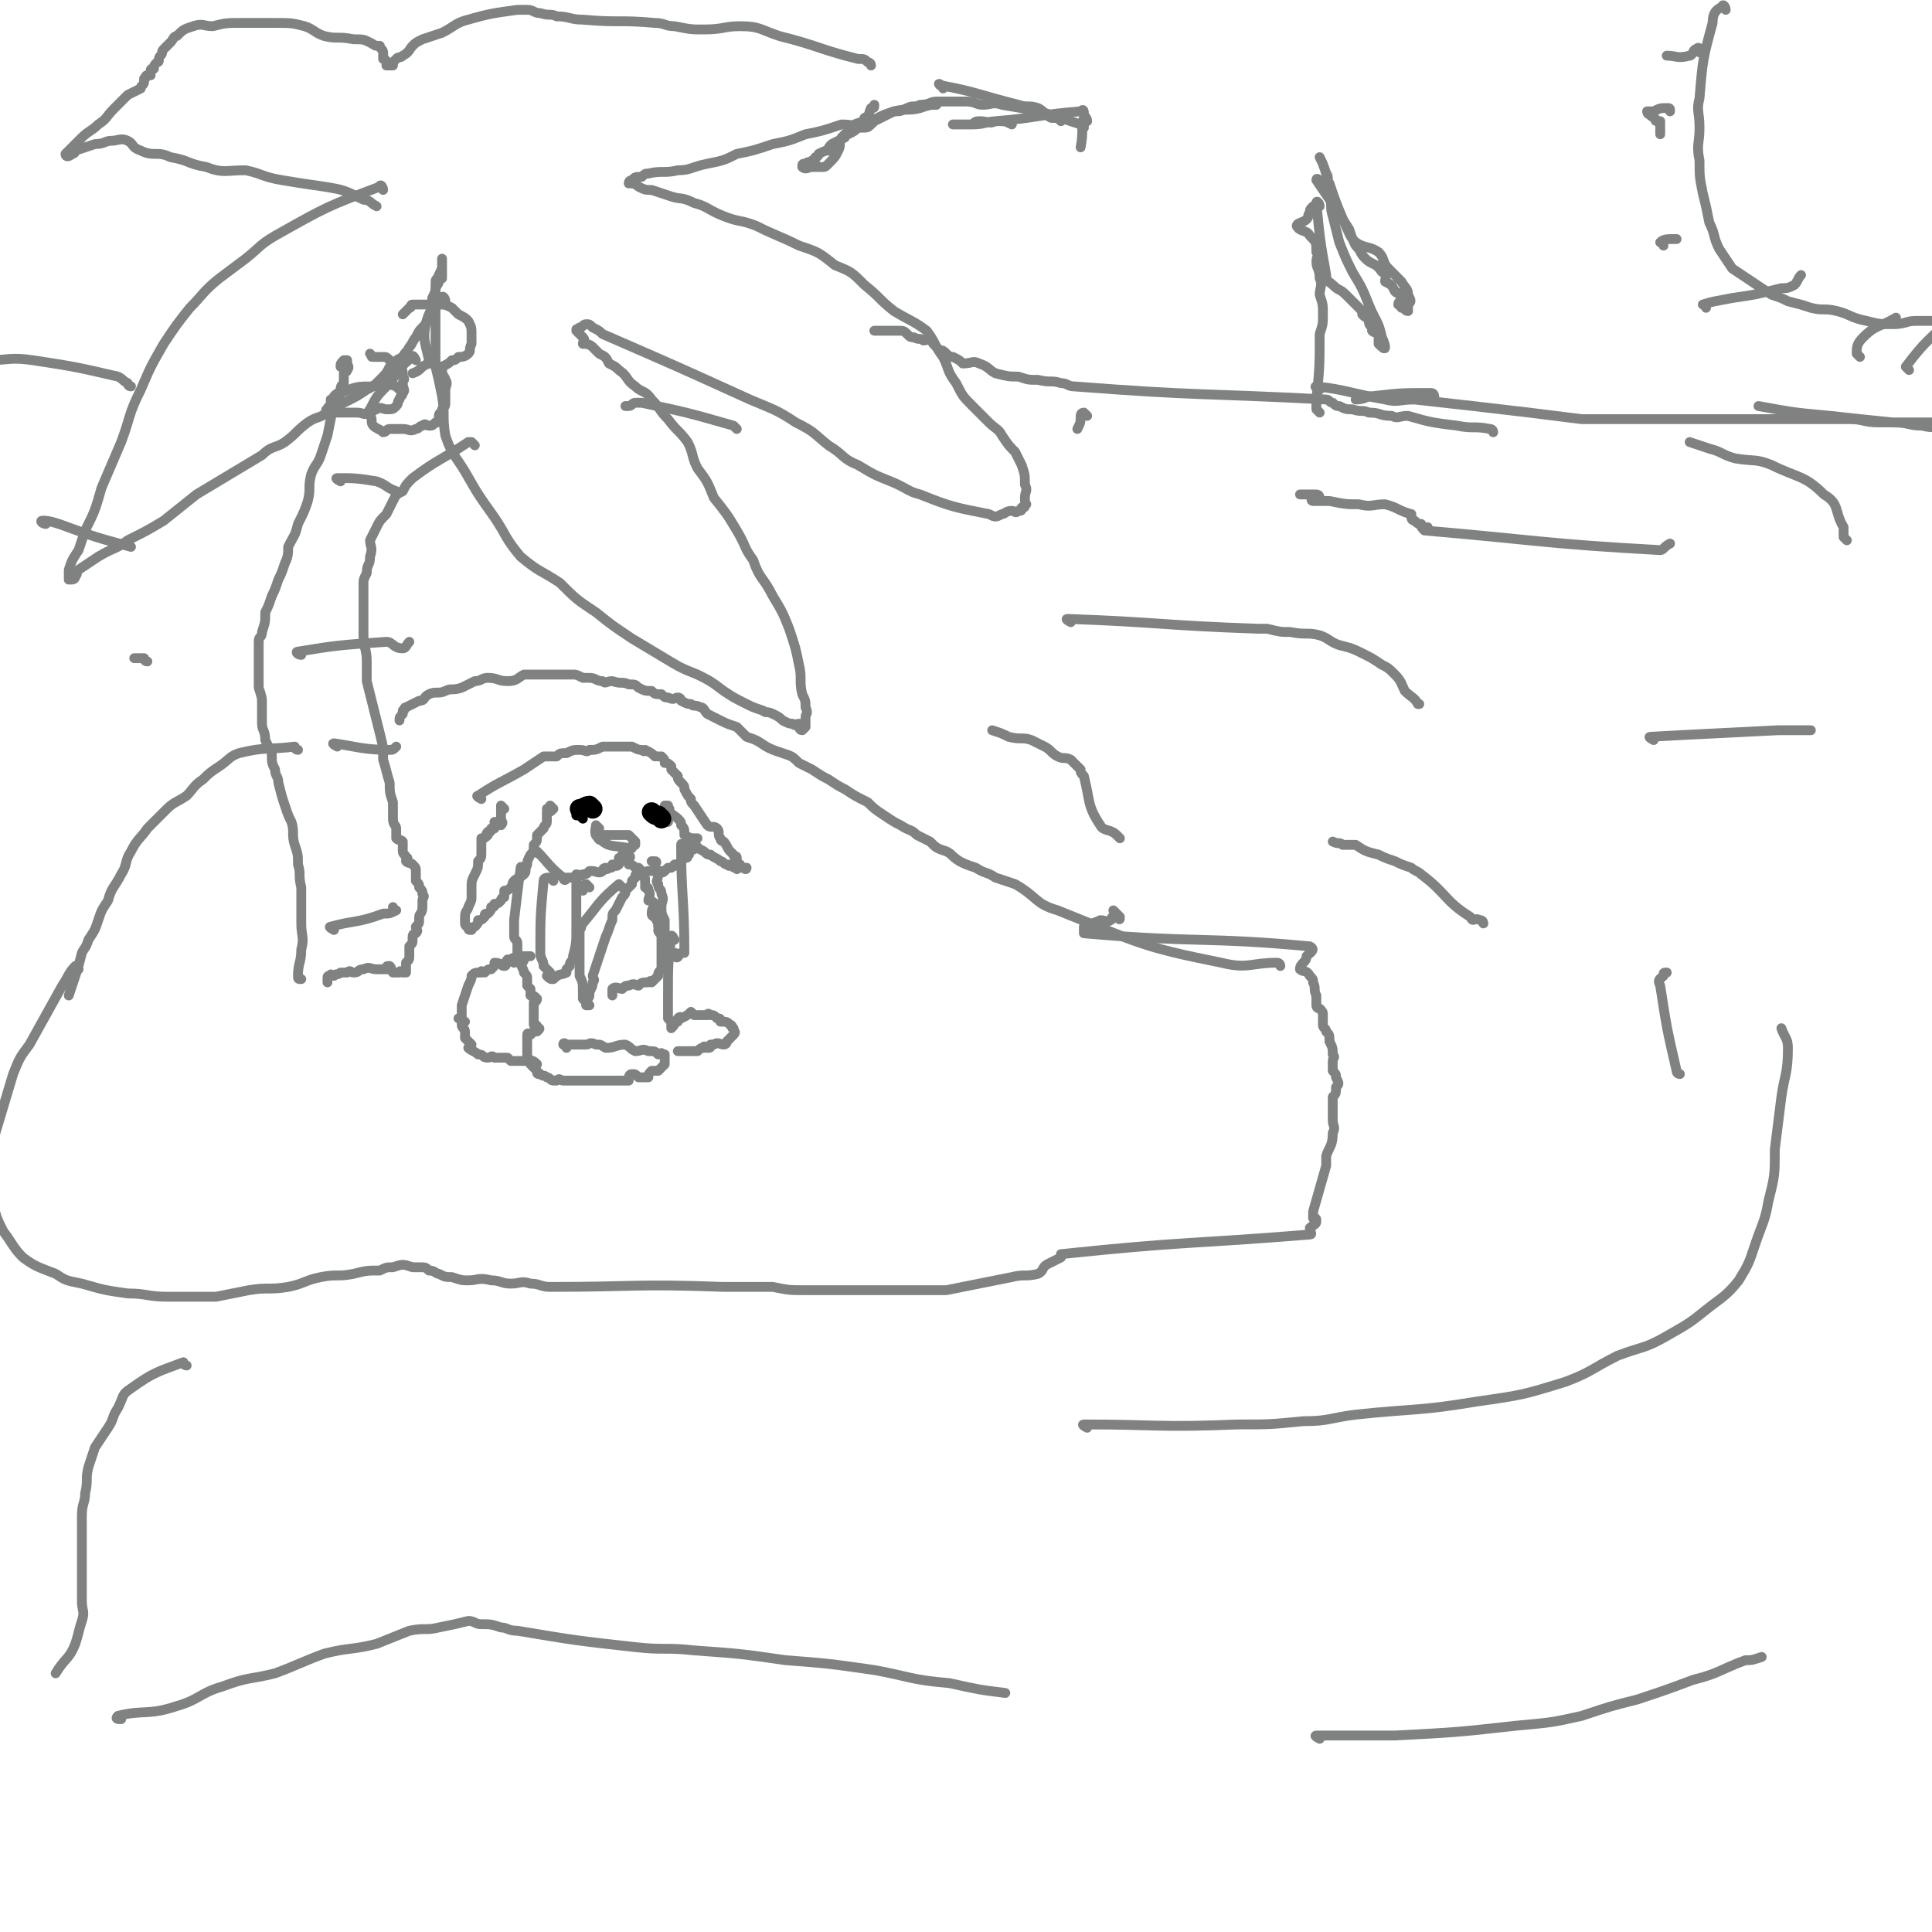 <svg viewBox='0 0 590 590' version='1.1' xmlns='http://www.w3.org/2000/svg' xmlns:xlink='http://www.w3.org/1999/xlink'><g fill='none' stroke='#808282' stroke-width='3' stroke-linecap='round' stroke-linejoin='round'><path d='M154,247c0,0 -1,-1 -1,-1 0,1 0,2 0,4 0,1 1,1 0,2 0,0 0,-1 -1,-1 0,0 -1,0 -1,0 0,1 0,1 0,2 0,0 0,0 -1,0 0,1 0,1 -1,1 0,1 0,0 0,0 -1,1 0,1 0,1 -1,1 -1,1 -2,1 0,1 0,1 0,2 0,1 0,1 0,2 0,2 0,2 -1,3 0,2 0,2 -1,4 -1,2 -1,2 -1,4 0,1 0,1 0,3 0,1 0,1 -1,3 0,1 -1,1 -1,3 0,0 0,0 0,1 0,1 0,1 0,1 0,1 1,1 1,1 0,1 0,1 1,1 0,0 0,-1 1,-1 1,-1 1,-1 1,-2 1,0 1,0 2,-1 0,-1 0,-1 1,-1 1,-1 1,-1 1,-2 1,0 1,0 1,-1 1,0 1,0 2,-1 0,-1 1,-1 1,-1 0,-1 0,-1 0,-2 1,0 1,0 2,-1 1,-1 0,-1 1,-2 1,-1 2,-1 3,-2 1,-1 0,-1 1,-3 0,-1 0,-1 1,-3 1,-1 1,-1 1,-3 1,-1 1,-1 1,-3 1,-1 1,-1 2,-2 0,-1 1,-1 1,-2 0,-1 0,-2 0,-3 1,0 1,0 2,-1 0,0 -1,-1 -1,-1 0,0 0,1 -1,1 0,0 0,0 0,0 '/><path d='M147,244c0,0 -2,-1 -1,-1 6,-4 7,-4 14,-8 3,-2 3,-2 6,-4 2,0 2,0 4,0 1,-1 1,-1 3,-1 2,-1 2,-1 4,-1 2,0 2,1 3,0 2,0 2,0 4,-1 2,0 2,0 4,0 1,0 1,0 3,0 1,0 1,0 2,0 2,1 2,1 3,1 1,1 1,0 1,0 2,1 2,1 3,2 0,0 0,0 1,0 1,0 1,0 1,0 1,1 1,1 1,2 1,0 1,0 2,1 0,1 0,1 0,1 1,1 1,1 2,2 0,1 0,1 1,2 1,1 1,1 1,2 1,2 1,2 2,3 0,1 0,1 1,2 2,3 2,3 4,6 1,1 2,0 3,1 1,1 0,2 1,3 0,1 1,1 1,1 1,1 1,2 2,3 0,0 0,0 1,1 0,1 1,0 1,1 0,1 0,1 0,2 0,0 0,0 1,0 0,1 0,1 0,1 1,0 1,0 1,0 1,1 1,0 1,0 -1,0 -1,0 -2,0 -1,0 -1,1 -1,0 -1,0 -1,0 -2,-1 0,0 0,1 -1,0 -1,0 -1,-1 -2,-1 -1,-1 -2,-1 -3,-2 -1,0 -1,0 -2,-1 -2,-1 -2,-1 -3,-3 -1,-1 -1,-1 -3,-2 0,-2 0,-2 -1,-3 0,-1 0,-1 -1,-2 -1,-1 -2,-1 -3,-3 0,0 1,0 0,0 0,-1 0,-1 0,-1 -1,0 -1,0 -1,0 0,1 0,1 0,2 1,0 1,0 1,1 1,0 0,1 0,1 0,0 0,-1 0,-1 0,1 0,1 0,2 '/><path d='M183,253c0,0 -1,-1 -1,-1 0,1 -1,3 1,4 3,3 4,2 9,3 0,1 0,0 1,0 0,-1 0,-1 1,-1 0,0 0,0 0,-1 0,0 0,0 -1,-1 0,0 0,0 -1,-1 0,0 -1,0 -1,0 -2,0 -2,0 -3,0 -1,0 -1,0 -3,0 0,0 0,0 -1,0 -1,1 -2,1 -1,1 0,1 0,0 1,0 '/></g>
<g fill='none' stroke='#000000' stroke-width='3' stroke-linecap='round' stroke-linejoin='round'><path d='M178,250c0,0 -1,-1 -1,-1 -1,0 -1,0 -1,0 '/></g>
<g fill='none' stroke='#000000' stroke-width='6' stroke-linecap='round' stroke-linejoin='round'><path d='M181,247c0,0 -1,-1 -1,-1 -1,0 -2,1 -3,1 '/><path d='M202,250c0,0 -1,-1 -1,-1 -1,0 -1,0 -2,-1 '/></g>
<g fill='none' stroke='#808282' stroke-width='3' stroke-linecap='round' stroke-linejoin='round'><path d='M165,261c0,0 -2,-1 -1,-1 3,3 4,5 8,8 0,1 1,1 1,0 1,0 1,0 2,0 1,-1 1,0 1,-1 1,0 1,1 2,0 1,0 1,0 2,-1 0,0 1,0 1,0 1,0 2,1 3,0 0,0 0,-1 1,-1 0,0 0,1 1,0 1,0 1,0 1,-1 1,0 1,1 2,0 0,0 0,0 0,-1 0,0 0,0 0,-1 1,0 1,1 2,0 0,0 -1,-1 -1,-1 1,0 1,0 2,0 0,1 0,0 0,0 1,1 0,1 0,1 0,1 0,1 0,2 1,0 1,0 2,1 0,0 0,0 1,0 1,1 1,1 1,2 1,0 1,-1 2,-1 1,0 1,0 2,0 1,0 1,0 2,0 0,0 0,1 1,0 0,0 0,0 1,-1 1,0 1,0 1,0 1,-1 1,0 1,-1 1,0 1,0 2,-1 0,0 0,0 1,-1 1,0 1,0 1,-1 1,0 0,0 0,-1 1,-1 2,0 2,-1 0,-1 -1,-1 -1,-2 0,0 0,-1 0,-1 1,0 1,0 1,0 1,0 1,0 1,0 '/><path d='M169,269c0,0 -1,-1 -1,-1 -1,0 -2,0 -2,1 -1,11 -1,11 -1,22 0,2 1,2 1,4 1,1 1,1 2,2 0,1 -1,1 -1,1 1,1 1,1 2,1 0,0 0,0 0,0 2,-2 2,-1 4,-2 0,-1 0,-1 0,-1 1,-1 1,-1 1,-1 0,-1 0,-1 1,-2 0,-1 0,-1 0,-1 1,-4 1,-4 1,-8 0,-3 0,-3 0,-6 0,-2 0,-2 0,-3 0,-1 0,-1 0,-2 0,-1 0,-1 0,-2 0,-1 0,-1 0,-2 0,0 0,0 0,0 '/><path d='M209,259c0,0 -1,-2 -1,-1 0,15 1,17 1,33 0,0 0,0 -1,0 -1,1 -1,2 -2,1 0,0 1,-1 0,-1 0,0 -1,1 -1,0 -1,0 -1,0 -1,-1 0,0 0,0 0,-1 0,-1 -1,-1 -1,-1 0,-2 0,-2 0,-3 0,-2 0,-2 0,-4 -1,-2 -1,-2 -1,-4 0,-2 1,-2 0,-4 0,-2 -1,-1 -1,-3 -1,-1 0,-1 0,-3 0,-1 -1,-1 -1,-1 0,-1 0,-1 0,-2 0,0 1,-1 0,-1 0,0 0,0 -1,0 '/><path d='M160,266c0,0 -1,-2 -1,-1 -1,7 -1,8 -2,16 0,3 0,3 0,5 0,1 1,1 1,2 0,1 0,2 0,3 1,1 1,1 2,2 0,1 -1,1 -1,1 0,1 1,2 1,3 1,1 1,1 1,2 0,0 0,0 0,1 0,0 0,1 0,1 1,1 1,1 1,1 0,1 0,1 0,2 1,0 1,0 2,1 0,1 -1,1 -1,1 0,1 0,1 0,2 0,0 0,0 0,1 0,0 0,0 0,1 0,0 0,0 0,1 0,0 0,0 0,1 0,0 0,0 0,1 1,0 1,0 1,1 1,0 1,0 0,1 0,0 0,-1 -1,0 0,0 0,0 -1,1 0,0 -1,-1 -1,0 0,0 0,0 0,1 0,1 0,1 0,1 0,1 0,1 0,1 0,1 0,1 0,1 0,1 0,1 0,2 0,0 0,0 0,1 0,1 1,1 1,1 0,1 0,1 0,1 1,1 1,1 2,2 0,1 0,1 1,1 1,1 1,0 2,1 1,0 1,1 2,1 0,0 0,0 1,0 1,-1 1,0 2,0 1,0 1,0 1,0 2,0 2,0 3,0 1,0 1,0 2,0 1,0 1,0 2,0 2,0 2,0 3,0 1,0 1,0 2,0 2,0 2,0 4,0 1,0 2,0 3,0 0,-1 0,-2 1,-2 1,0 1,0 2,1 1,0 1,0 1,0 1,0 1,0 2,0 0,-1 0,-1 1,-2 0,0 0,0 1,0 1,0 1,0 1,0 1,-1 1,-1 2,-2 0,0 0,0 0,0 0,-1 0,-1 0,-1 0,-1 0,-1 0,-2 0,0 0,0 -1,0 0,-1 0,0 -1,0 -1,-1 -1,-1 -3,-1 -2,-1 -2,0 -4,0 -2,-1 -1,-1 -3,-2 -3,0 -3,1 -6,1 -2,-1 -1,-1 -3,-1 -2,-1 -2,0 -3,0 -2,0 -2,0 -3,0 -1,0 -1,0 -1,0 -1,0 -1,0 -2,0 0,0 -1,-1 -1,0 0,0 1,0 1,1 '/><path d='M206,287c0,0 -1,-2 -1,-1 -1,8 -1,9 -1,18 0,1 0,1 0,3 0,2 0,2 0,3 0,0 0,0 0,1 1,1 1,1 1,1 0,1 0,1 0,1 0,0 0,1 0,1 1,-1 1,-1 1,-2 1,0 1,0 1,0 0,-1 0,-1 0,-1 1,-1 1,0 1,0 2,-1 2,-1 3,-2 0,0 0,0 1,1 1,0 1,0 1,0 1,0 1,0 3,0 0,0 0,-1 1,0 1,0 1,0 2,1 1,0 1,0 1,1 2,0 2,0 3,1 1,0 0,1 1,1 0,0 0,0 0,0 0,1 1,1 0,2 0,0 0,0 -1,1 0,0 0,0 -1,1 0,0 0,1 -1,1 -1,0 -2,-1 -3,0 0,0 0,0 -1,0 0,1 0,1 -1,1 -1,0 -1,-1 -1,0 -1,0 -1,0 -2,1 0,0 0,0 -1,0 -2,0 -2,0 -5,0 '/><path d='M180,271c0,0 -1,-1 -1,-1 -1,0 -1,1 -1,2 '/><path d='M190,271c0,0 -1,-1 -1,-1 -6,5 -6,6 -11,12 -1,1 0,1 -1,2 0,1 0,1 0,2 0,1 0,1 0,2 0,1 0,1 0,1 0,1 0,1 0,2 0,0 0,0 0,1 0,1 0,1 0,2 0,1 0,1 0,1 0,2 0,2 0,3 1,2 1,2 1,5 0,0 0,0 0,1 0,1 0,1 0,1 1,1 1,1 1,2 0,0 1,0 1,0 0,0 -1,-1 -1,-2 0,0 1,0 1,-1 0,-1 0,-1 0,-1 1,-2 1,-2 1,-3 1,-1 0,-1 0,-2 1,-3 1,-3 2,-6 1,-3 1,-3 2,-6 1,-2 1,-3 2,-5 0,-2 0,-2 1,-3 1,-2 1,-2 2,-4 1,-1 1,-1 1,-2 1,-1 1,-1 2,-2 0,-1 0,-1 0,-1 1,-1 1,-1 1,-1 0,-1 0,-1 1,-1 0,0 0,0 0,0 1,1 1,0 1,0 1,1 1,1 1,2 0,1 0,1 0,2 1,0 1,0 1,1 1,1 0,2 0,3 1,0 1,0 2,1 0,1 -1,1 -1,3 0,1 1,1 1,1 1,2 1,2 1,3 1,0 0,0 0,1 0,1 1,1 1,2 0,1 0,1 0,3 0,0 0,0 0,1 0,0 0,0 0,1 0,1 0,1 0,2 0,1 0,1 0,2 0,0 0,0 0,1 -1,1 -1,1 -1,2 -1,1 -1,1 -2,2 0,0 0,-1 -1,0 -2,0 -2,0 -3,1 -1,0 -1,-1 -3,0 -1,0 -1,0 -2,1 -1,0 -2,-1 -3,0 0,0 0,0 0,1 0,0 0,0 0,1 '/><path d='M157,294c0,0 -2,-1 -1,-1 1,-1 1,0 3,-1 1,0 1,0 2,0 0,0 0,0 0,0 1,0 1,0 1,0 0,0 0,0 -1,0 0,0 0,0 -1,0 -1,0 -1,0 -1,0 -1,1 -1,1 -2,1 -1,1 -1,0 -2,0 -1,1 0,2 -1,2 -1,0 -1,-1 -3,-1 0,1 0,1 -1,2 -1,0 -1,0 -2,1 -1,0 -1,-1 -1,0 -2,0 -2,0 -3,1 0,1 0,1 -1,3 -1,3 -1,3 -2,6 0,2 0,2 0,3 0,1 0,1 0,3 0,1 1,1 1,2 0,1 0,1 0,2 1,1 1,1 2,2 0,1 -1,1 -1,1 1,1 2,1 3,2 2,0 1,1 3,1 1,0 1,-1 2,0 2,0 2,0 4,0 1,1 1,1 1,1 2,0 2,0 3,0 1,0 1,0 2,0 0,0 1,-1 1,0 1,0 1,0 2,1 '/><path d='M142,312c0,0 -1,0 -1,-1 -1,0 -1,0 -1,0 '/><path d='M24,296c-1,0 -1,-1 -1,-1 -2,2 -2,3 -4,6 -5,9 -5,9 -10,18 -3,4 -3,4 -5,9 -3,10 -3,10 -6,20 -1,5 -1,5 -1,10 0,5 -1,5 1,10 1,4 1,4 3,8 3,4 3,5 6,8 4,3 5,3 10,5 3,2 3,2 8,3 7,2 7,2 14,3 6,0 6,1 12,1 7,0 7,0 15,0 5,-1 5,-1 10,-2 6,-1 6,0 12,-1 5,-1 5,-2 10,-3 5,-1 5,0 10,-1 4,-1 4,-1 8,-1 2,-1 2,-1 4,-1 3,-1 3,-1 6,0 1,0 1,0 2,0 2,0 2,0 3,1 2,0 2,1 3,1 2,1 2,1 4,1 3,1 3,1 5,1 3,0 3,-1 7,0 3,0 3,1 6,1 3,0 3,-1 6,0 3,0 3,1 6,1 26,0 26,-1 53,0 8,0 8,0 15,0 5,1 5,1 10,1 5,0 5,0 9,0 5,0 5,0 10,0 6,0 6,0 12,0 6,0 6,0 12,0 5,-1 5,-1 10,-2 5,-1 5,-1 10,-2 4,-1 4,0 8,-1 2,-1 1,-2 3,-3 2,-1 2,-1 4,-2 0,-1 0,-1 0,-1 38,-4 39,-3 76,-6 1,0 0,-1 0,-2 1,-1 2,-1 2,-2 0,-1 0,-1 -1,-1 0,-1 0,-1 0,-2 2,-7 2,-7 4,-14 0,-2 0,-2 0,-3 1,-3 2,-3 2,-7 1,-2 0,-2 0,-4 0,-1 0,-1 0,-3 0,-2 0,-2 0,-4 1,-1 1,-1 1,-3 1,-1 1,-1 0,-3 0,-1 0,-1 -1,-2 0,-2 0,-2 0,-3 0,-1 1,-1 0,-2 0,-2 0,-2 -1,-4 0,-2 0,-2 -1,-3 0,-1 -1,-1 -1,-2 0,-2 0,-2 0,-3 0,-1 0,-1 -1,-2 0,0 -1,0 -1,-1 0,-1 0,-2 0,-3 -1,-2 0,-2 -1,-4 0,-1 0,-1 -1,-2 -1,-2 -2,-1 -3,-2 0,-2 2,-2 2,-4 1,-1 3,-2 1,-3 -32,-3 -35,-1 -69,-4 0,0 0,0 0,-1 0,0 0,0 0,0 0,-1 0,-1 0,-1 2,-1 3,-1 5,-2 2,0 2,1 3,0 1,0 0,-1 1,-1 0,0 1,0 1,0 1,1 1,1 1,0 0,0 0,0 -1,-1 0,0 0,0 -1,-1 '/><path d='M92,299c-1,0 -1,0 -1,-1 0,-4 1,-4 1,-8 1,-4 0,-4 0,-8 0,-3 0,-3 0,-6 0,-3 0,-3 0,-5 -1,-4 0,-4 -1,-7 0,-3 0,-3 -1,-6 -1,-3 0,-4 -1,-7 -1,-2 -1,-2 -2,-5 -1,-3 -1,-3 -2,-7 0,-2 -1,-2 -1,-4 -1,-2 -1,-2 -1,-5 -1,-2 -1,-2 -2,-4 0,-3 -1,-3 -1,-5 0,-3 0,-3 0,-6 0,-2 0,-2 -1,-5 0,-2 0,-2 0,-5 0,-2 0,-2 0,-4 0,-2 0,-2 0,-5 0,-2 1,-1 1,-3 1,-3 1,-3 1,-6 1,-2 1,-2 2,-5 1,-2 1,-2 2,-5 1,-2 1,-2 2,-5 1,-2 1,-3 1,-5 2,-4 2,-3 3,-7 2,-4 2,-4 3,-7 1,-4 0,-4 1,-8 1,-3 2,-3 3,-6 1,-3 1,-3 2,-6 1,-5 1,-5 2,-10 1,-1 1,-1 2,-3 0,-2 0,-2 1,-3 0,-2 0,-2 0,-3 0,-1 1,0 1,-1 1,-1 0,-1 0,-3 0,0 0,0 0,0 0,0 -1,0 -1,0 -1,1 -1,1 -1,2 0,0 1,0 1,0 '/><path d='M117,58c0,-1 -1,-2 -1,-1 -16,6 -16,6 -32,15 -5,3 -4,3 -9,7 -4,3 -4,3 -8,6 -5,4 -5,5 -9,9 -4,5 -4,5 -8,11 -4,7 -4,7 -7,14 -4,8 -3,8 -6,16 -3,7 -3,7 -6,14 -2,7 -2,7 -5,13 -1,3 -1,3 -2,6 -2,3 -2,3 -3,6 0,2 0,2 0,3 0,0 0,0 1,0 0,0 1,0 1,-1 1,-1 0,-1 1,-2 3,-2 3,-2 6,-4 5,-3 5,-2 9,-5 6,-3 6,-3 11,-6 5,-4 5,-4 10,-8 5,-3 5,-3 10,-6 5,-3 5,-3 10,-6 3,-3 4,-2 7,-4 4,-3 3,-3 7,-6 3,-2 3,-1 6,-3 3,-2 3,-2 7,-4 2,-1 2,-1 5,-3 2,-1 2,-1 4,-3 2,-2 2,-2 3,-4 2,-2 2,-2 4,-3 1,-2 1,-1 2,-3 1,-1 1,-2 2,-3 1,-2 1,-2 2,-3 1,-1 1,-1 2,-3 0,-1 0,-1 1,-3 0,-1 0,-2 0,-3 1,-2 1,-2 1,-4 1,0 0,-1 0,-1 0,-1 1,-1 1,-2 1,-2 1,-2 1,-3 0,0 0,0 0,-1 0,-1 0,-1 0,-1 0,0 0,1 0,1 0,1 0,1 0,2 0,1 0,1 0,1 0,1 0,1 0,2 -1,0 -1,1 -1,1 0,1 -1,1 -1,3 0,0 0,0 0,1 0,0 0,0 0,1 0,0 0,0 0,1 0,1 0,1 0,1 0,3 0,3 0,6 0,3 0,3 0,7 0,3 0,3 0,6 1,4 1,4 2,9 1,6 0,6 1,12 2,6 3,6 6,11 4,7 4,7 9,14 4,6 3,6 8,12 6,5 6,4 12,8 5,5 5,5 11,9 5,4 5,4 11,8 5,3 5,3 10,6 5,3 5,3 10,5 4,2 4,2 8,5 3,2 3,2 7,4 2,1 2,1 5,2 1,1 1,0 3,1 2,1 2,1 3,2 2,1 2,1 3,1 1,1 1,0 2,0 0,1 0,2 1,2 0,0 1,-1 1,-1 0,-1 0,-1 0,-1 0,-1 0,-1 0,-2 0,-1 1,-1 0,-3 0,-2 0,-2 -1,-4 -1,-4 0,-5 -1,-9 -1,-5 -1,-5 -3,-11 -2,-5 -2,-5 -5,-10 -3,-6 -4,-5 -6,-11 -3,-4 -2,-4 -5,-9 -3,-5 -3,-5 -7,-10 -2,-5 -2,-5 -5,-9 -2,-4 -1,-4 -3,-8 -3,-4 -3,-3 -6,-7 -3,-3 -2,-3 -5,-6 -2,-3 -3,-2 -5,-4 -3,-2 -2,-3 -5,-5 -1,-1 -1,-1 -3,-2 -1,-2 -1,-2 -3,-3 -1,-1 -1,-1 -2,-2 -1,-1 -2,-1 -3,-1 0,-1 1,-1 0,-2 0,0 0,0 -1,-1 -1,-1 -1,-1 -1,-1 0,-1 0,0 1,-1 1,0 1,-1 2,-1 1,0 1,0 2,1 2,1 2,1 3,2 23,10 23,10 45,20 7,3 8,3 14,7 6,3 5,3 10,7 5,3 4,4 9,6 5,3 5,3 10,5 5,2 5,3 9,4 10,4 11,4 21,6 2,1 2,1 4,0 1,0 1,-1 3,-1 1,0 1,1 2,0 1,0 1,0 1,-1 1,0 1,0 1,-1 1,0 0,0 0,-1 0,-1 0,-1 0,-1 0,-2 1,-2 0,-4 0,-3 0,-3 -1,-6 -1,-2 -1,-2 -2,-4 -2,-2 -2,-2 -4,-5 -1,-2 -2,-2 -4,-4 -2,-2 -2,-2 -5,-5 -3,-3 -3,-3 -5,-7 -3,-4 -2,-4 -4,-8 -3,-4 -2,-4 -5,-8 -4,-3 -5,-3 -10,-6 -5,-4 -4,-4 -9,-8 -4,-4 -4,-4 -9,-6 -5,-4 -5,-4 -11,-6 -6,-3 -7,-3 -13,-6 -5,-2 -5,-1 -10,-3 -5,-2 -5,-3 -9,-4 -4,-2 -4,-1 -7,-2 -3,-1 -3,-1 -6,-2 -2,0 -2,0 -4,-1 -1,-1 -2,-1 -3,-1 0,-1 1,-1 1,-1 1,-1 1,-1 3,-1 1,-1 1,-1 2,-1 4,-1 5,0 9,-1 4,0 4,-1 9,-2 5,-1 5,-1 9,-3 5,-1 5,-1 11,-3 5,-1 5,-1 10,-3 5,-1 5,-1 11,-3 4,0 4,1 8,0 4,-2 4,-2 8,-4 4,-1 4,0 8,-1 3,-1 3,-1 5,-1 '/><path d='M266,20c0,-1 -1,-1 -1,-1 -1,-1 -1,-1 -3,-1 -12,-3 -12,-4 -24,-7 -6,-2 -6,-3 -12,-3 -5,0 -5,1 -11,1 -4,0 -4,0 -9,-1 -3,0 -3,-1 -6,-1 -11,-1 -11,0 -22,-1 -4,0 -4,-1 -8,-1 -2,-1 -2,0 -5,-1 -2,0 -2,-1 -4,-1 -1,0 -1,0 -3,0 -7,1 -8,1 -15,3 -4,1 -4,2 -8,4 -3,1 -3,1 -6,2 -2,1 -2,1 -3,2 -1,1 -1,2 -3,3 -1,1 -1,0 -2,1 -1,1 -1,1 -1,2 -1,0 -1,0 -2,0 0,0 0,-1 0,-1 0,-1 -1,-1 -1,-1 0,-1 0,-1 0,-2 0,-1 -1,-1 -1,-2 -2,0 -1,0 -3,-1 -2,-1 -2,-1 -5,-1 -5,-1 -5,0 -9,-1 -3,-1 -3,-2 -6,-3 -4,-1 -4,-1 -9,-1 -5,0 -5,0 -10,0 -5,0 -5,0 -9,1 -3,0 -3,-1 -6,0 -3,1 -3,1 -5,3 -1,0 -1,1 -2,2 -1,1 -1,1 -2,2 -1,1 0,1 -1,2 -1,1 0,2 -1,2 -1,1 -1,1 -1,2 -1,0 -1,0 -1,1 0,1 0,1 0,1 0,0 -1,0 -1,0 -1,0 0,1 -1,1 0,1 0,1 0,1 0,1 -1,1 -1,2 -2,1 -2,1 -4,2 -2,2 -2,2 -4,4 -3,3 -2,3 -5,5 -2,2 -3,2 -5,4 -1,1 -1,1 -2,2 -1,1 -1,1 -2,2 -1,1 -1,1 -1,1 0,1 1,1 2,0 1,0 1,-1 1,-1 3,-1 3,-1 6,-2 3,0 3,-1 5,-1 2,0 3,-1 5,0 2,1 1,2 4,3 4,2 5,0 9,2 6,1 5,2 11,3 5,2 6,1 12,1 5,1 5,2 11,3 6,1 6,1 13,2 6,1 6,1 12,4 2,0 2,1 4,2 0,0 0,0 0,0 '/><path d='M127,110c0,0 -1,-2 -1,-1 -4,3 -4,4 -7,8 -4,4 -4,4 -6,8 -1,1 0,1 0,2 1,1 0,2 1,3 1,1 2,1 3,2 1,0 1,-1 2,-1 2,0 2,0 4,0 2,0 2,1 4,0 1,0 1,-1 2,-1 1,-1 1,0 2,0 1,0 1,0 2,-1 1,0 1,0 1,-1 1,0 0,-1 0,-1 0,-1 1,-1 1,-2 1,-1 1,-1 1,-2 0,-1 0,-1 0,-2 0,-1 0,-1 0,-2 0,-1 1,-2 0,-3 0,-1 -1,-1 -1,-3 0,0 0,0 0,0 -1,-1 -1,-1 -2,-2 0,0 0,0 -1,0 0,0 -1,0 -1,0 -3,1 -2,2 -5,3 '/><path d='M122,119c0,0 -1,-1 -1,-1 -3,-1 -3,-1 -7,0 -5,0 -5,0 -10,2 -1,0 -1,0 -2,1 0,1 -1,1 -1,1 0,1 0,1 0,2 0,0 -1,0 -1,1 -1,0 0,1 0,1 1,0 1,0 2,0 1,0 1,0 2,0 2,0 2,0 3,0 1,0 1,0 2,0 2,0 2,1 4,0 1,0 1,-1 2,-1 1,-1 2,0 3,0 2,0 2,0 3,-1 1,-1 0,-1 1,-2 0,-1 1,-1 1,-2 1,-1 0,-1 0,-3 0,-1 1,-1 0,-2 0,-2 0,-2 -1,-3 -2,-1 -2,-1 -3,-2 -1,-1 -1,-1 -2,-1 -2,0 -2,0 -3,0 -1,0 0,0 -1,-1 '/><path d='M136,92c0,-1 -1,-2 -1,-1 -3,3 -4,4 -5,8 -1,5 0,6 1,11 0,1 1,1 2,1 1,1 1,1 2,1 2,-1 2,-1 3,-2 1,0 1,0 2,-1 1,0 2,0 3,-1 1,-1 0,-1 1,-3 0,-1 0,-1 0,-3 0,-2 0,-2 -1,-4 -1,-1 -1,-1 -3,-2 -1,-1 -1,-1 -2,-2 -2,-1 -2,-1 -4,-1 -2,0 -2,0 -4,0 -1,0 -1,0 -2,0 -1,0 -1,0 -2,0 -1,0 0,1 -1,1 -1,1 -1,1 -2,2 '/><path d='M145,136c0,0 -1,-1 -1,-1 -1,0 -1,0 -1,0 -9,6 -9,5 -17,11 -2,2 -2,2 -3,4 -2,1 -2,1 -3,3 -1,2 -1,2 -2,4 -2,2 -2,2 -3,4 -1,2 -1,2 -2,4 0,2 1,2 0,5 0,3 -1,2 -1,5 -1,2 -1,2 -1,3 0,3 0,3 0,5 0,3 0,3 0,6 0,2 0,2 0,5 0,4 1,4 1,8 0,3 0,3 0,6 1,4 1,4 2,8 1,4 1,4 2,8 1,4 1,4 1,8 1,3 1,4 2,7 0,3 0,3 1,6 0,2 0,2 0,5 0,2 1,2 1,3 0,2 0,2 0,3 1,1 1,0 2,1 0,1 0,2 0,3 0,1 1,1 1,2 1,0 0,0 0,1 1,1 1,0 2,1 1,1 1,1 1,2 0,1 0,1 0,2 0,0 0,0 0,1 1,1 1,1 1,2 1,1 1,1 1,2 1,1 0,1 0,2 0,1 0,1 0,1 0,1 0,1 0,1 0,2 -1,2 -1,3 0,0 0,1 0,1 0,1 0,1 -1,2 0,1 1,1 0,2 0,0 -1,0 -1,1 0,0 0,0 0,1 0,1 0,1 -1,2 0,1 0,1 0,2 0,0 0,0 0,1 0,1 0,1 -1,2 0,0 0,0 0,1 0,0 0,0 0,1 0,0 0,1 0,1 0,0 -1,0 -1,0 -1,-1 -1,0 -1,0 -1,0 -1,0 -2,0 -1,-1 0,-1 -1,-2 -1,0 -1,0 -1,1 -2,0 -2,0 -3,0 -2,0 -2,-1 -4,0 -2,0 -1,1 -3,1 -1,0 -1,-1 -2,0 -1,0 -1,0 -2,0 -1,1 -1,0 -2,1 -1,0 -1,-1 -1,0 -1,0 -1,0 -1,1 0,0 0,0 0,1 0,0 0,0 0,0 '/><path d='M102,284c0,0 -2,-1 -1,-1 7,-2 8,-1 16,-4 2,0 2,0 4,-1 0,0 -1,0 -1,-1 '/><path d='M103,228c0,0 -2,-1 -1,-1 7,1 9,2 17,2 1,0 1,0 2,-1 '/><path d='M92,200c-1,0 -2,-1 -1,-1 12,-2 13,-2 27,-3 2,0 2,2 5,2 1,0 1,-1 2,-2 '/><path d='M104,147c0,0 -2,-1 -1,-1 5,0 6,0 12,1 3,1 3,2 6,3 '/><path d='M91,229c-1,0 -1,-1 -1,-1 -8,1 -9,0 -17,2 -3,1 -3,2 -6,4 -3,2 -3,2 -5,4 -3,2 -3,3 -5,5 -3,2 -4,2 -6,4 -3,3 -3,3 -6,6 -2,3 -3,3 -5,7 -2,3 -1,4 -3,7 -2,4 -3,4 -4,8 -2,3 -2,3 -3,6 -1,3 -1,3 -3,6 -1,3 -1,2 -2,4 -1,4 -1,4 -2,7 -1,3 -1,3 -2,6 '/><path d='M391,295c0,0 0,-1 -1,-1 -8,0 -9,2 -17,0 -25,-5 -25,-6 -50,-16 -7,-2 -6,-4 -13,-8 -3,-1 -3,-1 -6,-2 -3,-2 -3,-1 -6,-3 -3,-1 -3,-1 -5,-2 -3,-2 -2,-2 -4,-3 -3,-1 -3,-1 -5,-3 -2,-1 -2,-1 -4,-2 -2,-2 -2,-1 -5,-3 -2,-1 -2,-1 -5,-3 -3,-2 -3,-2 -5,-4 -4,-2 -4,-2 -7,-4 -2,-1 -2,-1 -5,-3 -2,-1 -2,-1 -5,-3 -2,-1 -2,-1 -4,-2 -2,-2 -2,-2 -5,-3 -3,-1 -3,-1 -5,-2 -3,-2 -3,-2 -6,-3 -1,-1 -1,-1 -3,-3 -3,-1 -3,-1 -5,-2 -2,-1 -2,-1 -4,-2 -1,-1 -1,-2 -2,-2 -2,-1 -2,0 -3,-1 -1,0 -1,0 -3,-1 0,0 0,-1 -1,-1 -1,0 -1,1 -3,0 -1,0 -1,0 -2,-1 -2,0 -2,0 -3,-1 -2,0 -2,0 -4,-1 -1,-1 -1,-1 -3,-1 -2,-1 -2,0 -5,-1 -2,0 -2,1 -3,0 -2,0 -2,-1 -4,-1 -1,0 -1,0 -2,0 -2,-1 -2,-1 -3,-1 -1,0 -1,0 -3,0 -1,0 -1,0 -2,0 -2,0 -2,0 -5,0 -2,0 -2,0 -5,0 -2,1 -2,2 -5,2 -3,0 -3,-1 -6,-1 -2,0 -2,1 -4,1 -2,1 -2,1 -4,2 -3,1 -3,0 -5,1 -2,1 -3,0 -5,1 -2,1 -1,2 -3,2 -2,1 -2,1 -4,2 -1,0 0,1 -1,1 0,1 0,0 0,1 -1,1 -1,1 -1,2 '/><path d='M57,417c-1,0 -1,-1 -1,-1 -8,3 -9,3 -16,8 -3,2 -2,2 -4,6 -2,3 -1,3 -3,6 -2,3 -2,3 -4,6 -1,3 -1,3 -2,6 -1,4 0,4 -1,8 0,3 -1,3 -1,7 0,4 0,4 0,7 0,3 0,3 0,6 0,2 0,2 0,5 0,3 0,3 0,5 0,2 0,2 0,3 0,3 1,3 0,6 -1,3 -1,4 -2,7 -2,5 -3,4 -6,9 '/><path d='M37,525c-1,0 -2,0 -1,-1 8,-2 9,0 18,-3 7,-2 7,-4 14,-6 8,-3 8,-2 16,-4 8,-3 7,-3 15,-6 8,-2 8,-1 16,-3 5,-2 5,-2 10,-4 5,-1 5,0 9,-1 5,-1 5,-1 9,-2 2,0 2,1 4,1 3,0 3,0 6,1 2,0 2,1 5,1 18,3 18,3 36,5 9,1 9,0 18,1 14,1 14,1 28,3 13,1 13,1 27,3 11,2 11,3 23,4 9,2 9,2 17,3 '/><path d='M403,531c0,0 -2,-1 -1,-1 11,0 12,0 24,0 19,-1 19,-1 37,-3 11,-1 11,-1 20,-3 9,-3 9,-3 17,-5 9,-3 9,-3 17,-6 8,-2 8,-3 16,-6 2,0 2,0 5,-1 '/><path d='M332,436c0,0 -2,-1 -1,-1 22,0 23,1 47,0 10,0 10,0 20,-1 8,0 8,-1 16,-2 19,-2 19,-1 37,-4 14,-2 14,-2 27,-6 8,-3 8,-4 16,-8 8,-3 8,-2 15,-6 7,-4 7,-4 12,-8 5,-4 6,-4 10,-9 3,-5 3,-5 5,-11 2,-6 3,-7 4,-13 2,-8 2,-8 2,-16 1,-8 1,-8 2,-16 1,-7 2,-7 2,-15 0,-3 -1,-3 -2,-6 '/><path d='M513,328c0,0 -1,0 -1,-1 -3,-13 -3,-13 -5,-26 -1,-2 0,-2 1,-3 0,-1 0,-1 1,-1 '/><path d='M453,282c0,0 0,-1 -1,-1 -2,-1 -2,1 -3,-1 -8,-5 -7,-7 -15,-13 -1,-1 -2,-1 -3,-2 -3,-1 -3,-1 -5,-2 -3,-1 -3,-1 -5,-2 -4,-1 -4,-1 -7,-3 -2,0 -2,0 -4,0 -1,-1 -1,0 -3,-1 '/><path d='M342,256c0,0 -1,-1 -1,-1 -2,-2 -4,-1 -5,-3 -4,-6 -3,-7 -5,-15 -1,-1 -1,-1 -1,-2 -2,-2 -2,-2 -3,-3 -2,-1 -2,0 -4,-1 -2,-1 -2,-2 -4,-3 -2,-1 -2,-1 -4,-2 -3,-1 -3,0 -7,-1 -2,-1 -2,-1 -5,-2 '/><path d='M45,202c-1,0 -1,-1 -1,-1 -1,0 -1,0 -1,0 -1,0 -1,0 -2,0 '/><path d='M564,165c0,0 -1,-1 -1,-1 0,-1 0,-2 0,-3 -3,-5 -1,-7 -6,-10 -6,-6 -8,-5 -16,-9 -5,-2 -5,-1 -11,-2 -4,-1 -4,-2 -8,-3 -3,-1 -3,-1 -6,-2 0,0 0,0 0,0 '/><path d='M456,132c0,0 0,-1 -1,-1 -5,-1 -5,0 -10,-1 -8,-1 -8,-1 -15,-3 -3,0 -3,1 -5,0 -4,0 -3,-1 -7,-1 -2,-1 -2,0 -5,-1 -2,0 -2,0 -4,-1 -1,0 -1,0 -2,-1 -1,0 -1,-1 -2,-1 -38,-2 -38,-1 -77,-4 -2,0 -2,-1 -4,-1 -3,-1 -3,0 -7,-1 -3,0 -3,0 -6,-1 -3,0 -3,0 -7,-1 -2,-1 -2,-2 -5,-3 -2,-1 -2,0 -5,0 -1,-1 -1,-1 -3,-2 -1,0 -1,0 -2,-1 -1,-1 -1,-1 -2,-1 -1,-1 -1,-1 -2,-2 0,0 0,-1 -1,-1 -1,-1 -1,0 -2,0 -1,-1 -1,0 -3,-1 -1,0 -1,0 -2,-1 -1,-1 -1,-1 -3,-1 0,0 0,0 0,0 -1,0 -1,0 -3,0 -2,0 -2,0 -4,0 '/><path d='M225,131c0,0 -1,-1 -1,-1 -14,-4 -14,-4 -28,-7 -1,0 -1,0 -2,0 -1,0 -1,1 -2,1 -1,0 -1,0 -1,0 '/><path d='M40,118c-1,0 -1,-1 -1,-1 -2,-1 -1,-1 -3,-2 -13,-3 -13,-3 -26,-5 -7,-1 -7,0 -14,0 -6,0 -6,1 -12,1 -5,1 -5,0 -10,0 -3,0 -3,1 -6,2 -2,0 -2,0 -4,0 -2,0 -2,0 -4,0 0,0 0,0 0,0 -1,0 0,0 0,-1 '/><path d='M14,160c-1,0 -2,-1 -1,-1 1,0 2,0 5,1 11,4 11,4 22,7 '/><path d='M403,119c0,0 -2,-1 -1,-1 9,1 10,2 21,4 4,1 4,0 9,0 18,2 18,2 35,4 8,1 8,1 16,2 6,0 6,0 12,0 6,0 6,0 13,0 6,0 6,0 12,0 8,0 8,0 16,0 5,0 5,0 10,0 5,0 5,0 10,0 4,0 4,0 9,0 4,0 4,1 9,1 3,0 3,0 6,0 3,0 3,0 6,0 2,0 2,0 4,0 2,0 2,0 4,0 2,0 2,0 3,0 2,0 2,0 3,0 0,0 0,0 1,0 1,0 1,0 2,0 0,0 1,0 1,0 0,0 -1,0 -2,0 0,0 0,0 -1,0 -1,0 -1,1 -2,1 -2,0 -2,0 -4,0 -4,0 -4,1 -8,0 -4,0 -4,-1 -9,-1 -10,-1 -10,-1 -19,-2 -11,-1 -11,-1 -22,-3 '/><path d='M438,121c0,0 0,-1 -1,-1 -9,0 -9,0 -18,1 -2,0 -2,1 -5,1 '/><path d='M332,127c0,0 -1,-1 -1,-1 -1,0 -1,1 -1,1 0,2 0,2 -1,4 '/><path d='M403,152c0,0 0,-1 -1,-1 -2,0 -4,0 -5,0 0,0 2,0 3,0 1,1 0,2 1,2 2,0 3,0 5,0 5,1 5,1 9,1 4,1 4,0 8,0 4,1 4,2 8,3 0,0 0,1 0,1 0,1 1,1 1,1 1,1 1,1 2,1 0,1 0,1 1,2 0,0 1,-1 1,-1 0,0 -1,1 -1,1 35,3 36,4 72,6 1,0 1,-1 3,-2 '/><path d='M327,190c0,0 -2,-1 -1,-1 28,1 29,2 58,3 1,0 1,0 3,0 4,1 4,1 7,1 5,1 5,0 9,1 3,1 3,2 6,3 4,1 4,1 8,3 2,1 2,1 5,3 2,1 2,1 4,3 2,2 2,3 3,5 2,2 3,2 4,4 1,0 0,0 0,0 '/><path d='M505,226c0,0 -2,-1 -1,-1 18,-1 20,-1 39,-2 5,0 5,0 10,0 '/><path d='M403,126c0,0 -1,-1 -1,-1 0,-1 0,-1 0,-3 1,-10 1,-10 1,-20 1,-3 1,-3 1,-6 0,-3 0,-3 -1,-6 0,-2 1,-3 0,-5 0,-3 -1,-3 -1,-5 0,-2 1,-2 0,-3 0,-3 0,-3 -2,-5 -1,-2 -3,-1 -4,-3 0,-1 2,-1 3,-2 1,-1 0,-1 1,-2 0,-1 0,-1 1,-2 '/><path d='M331,39c0,-1 0,-1 -1,-1 -12,-4 -12,-4 -24,-6 -3,-1 -3,0 -6,0 -2,0 -2,-1 -5,-1 -2,0 -2,0 -5,0 -2,0 -2,0 -4,0 -2,0 -2,1 -5,1 -2,1 -2,0 -4,1 -2,1 -2,1 -4,1 -3,1 -3,1 -5,2 -1,1 -1,1 -2,2 -1,1 -1,1 -3,1 0,0 0,0 -1,0 -1,1 -1,1 -3,2 -1,0 -1,0 -1,1 -2,1 -2,1 -4,2 -1,1 -1,1 -1,2 -1,0 -1,0 -3,1 0,0 0,1 -1,1 0,1 0,1 -1,1 -1,1 -1,0 -2,1 -1,0 -1,0 -1,1 0,0 0,0 0,0 1,1 2,0 3,0 1,0 1,0 3,0 1,0 1,0 2,-1 2,-2 2,-2 3,-4 1,-2 0,-2 1,-4 2,-2 2,-2 4,-4 2,-1 2,0 3,-2 2,-1 1,-1 2,-3 1,0 1,0 1,-1 '/><path d='M288,27c0,-1 -2,-2 -1,-1 11,2 12,3 24,6 3,1 3,0 6,1 2,1 2,2 4,3 2,0 2,0 3,1 0,0 0,0 0,0 '/><path d='M403,63c0,-1 -1,-2 -1,-1 1,10 1,11 3,22 0,2 1,2 2,3 2,2 2,1 4,3 1,1 1,1 2,2 1,1 1,1 2,2 1,1 1,1 1,2 1,1 1,1 2,1 0,2 0,2 1,3 0,1 0,1 0,1 1,1 1,0 2,1 0,2 0,2 0,3 1,1 2,2 2,1 0,0 0,-1 -1,-3 -1,-5 -2,-5 -4,-10 -2,-5 -2,-5 -5,-10 -2,-4 -2,-4 -4,-9 -1,-4 -1,-4 -2,-8 -1,-3 0,-3 -1,-6 -1,-4 -1,-4 -1,-7 -1,-3 -1,-3 -2,-5 '/><path d='M331,35c0,-1 0,-2 -1,-1 -13,1 -13,2 -26,3 -2,1 -2,0 -5,0 -2,0 -1,1 -3,1 -2,0 -2,0 -3,0 -1,0 -2,0 -2,0 0,0 1,0 2,0 2,0 2,0 4,0 4,0 4,-1 8,-1 2,0 2,0 4,1 '/><path d='M403,56c0,-1 -1,-2 -1,-1 4,6 5,7 10,15 1,3 1,3 2,5 2,2 1,2 3,4 2,2 3,1 5,4 2,1 1,1 1,3 2,1 2,1 3,3 1,1 1,0 2,1 0,2 -1,2 -1,3 1,1 1,0 1,1 1,0 1,1 2,1 0,0 0,-1 0,-2 1,-1 1,-1 0,-3 0,-2 -1,-2 -2,-4 -2,-2 -2,-2 -4,-4 -2,-2 -1,-3 -3,-5 -3,-2 -4,-1 -7,-3 -2,-2 -2,-3 -3,-5 -3,-7 -3,-7 -5,-13 -1,-1 0,-2 -1,-3 '/><path d='M332,37c0,-1 -1,-2 -1,-1 -1,3 0,4 -1,9 '/><path d='M527,3c0,-1 -1,-2 -1,-1 -2,1 -3,2 -3,5 -3,11 -3,11 -4,23 -1,4 0,4 0,9 0,5 -1,5 0,10 0,5 0,5 1,10 1,4 1,4 2,9 2,4 1,4 3,8 2,3 2,3 4,6 3,2 3,2 6,4 3,2 3,2 6,4 3,1 3,1 5,2 4,1 4,1 7,2 4,1 4,0 8,1 4,1 4,2 9,3 4,1 4,1 8,1 4,0 4,-1 7,-1 3,0 3,0 5,0 2,0 2,1 4,0 1,0 1,-1 1,-1 2,-1 2,-1 4,-2 0,0 0,0 1,0 1,0 1,0 2,0 0,0 0,0 0,0 1,0 1,0 1,0 0,0 1,0 1,0 0,0 -1,0 -1,0 0,0 0,1 1,1 '/><path d='M519,16c0,-1 0,-2 -1,-1 -1,0 -1,2 -2,2 -4,1 -4,0 -7,0 '/><path d='M510,34c0,-1 0,-1 -1,-1 -2,0 -2,0 -4,1 0,0 0,0 0,0 -1,0 -1,0 -2,0 0,0 0,1 1,1 0,1 1,0 1,1 1,0 0,1 1,1 0,0 0,0 1,0 0,1 0,1 0,2 0,1 0,1 0,2 '/><path d='M508,75c0,-1 -1,-1 -1,-1 1,-1 2,-1 5,-1 '/><path d='M521,94c0,-1 -1,-1 -1,-1 3,-1 4,-1 9,-2 7,-1 7,-1 15,-3 2,0 2,0 4,-1 1,-1 1,-2 2,-3 '/><path d='M568,109c0,0 -1,-1 -1,-1 0,-2 0,-3 2,-5 4,-4 5,-3 10,-6 '/><path d='M583,113c0,0 -1,-1 -1,-1 6,-8 7,-8 14,-15 0,0 0,0 1,-1 '/></g>
</svg>